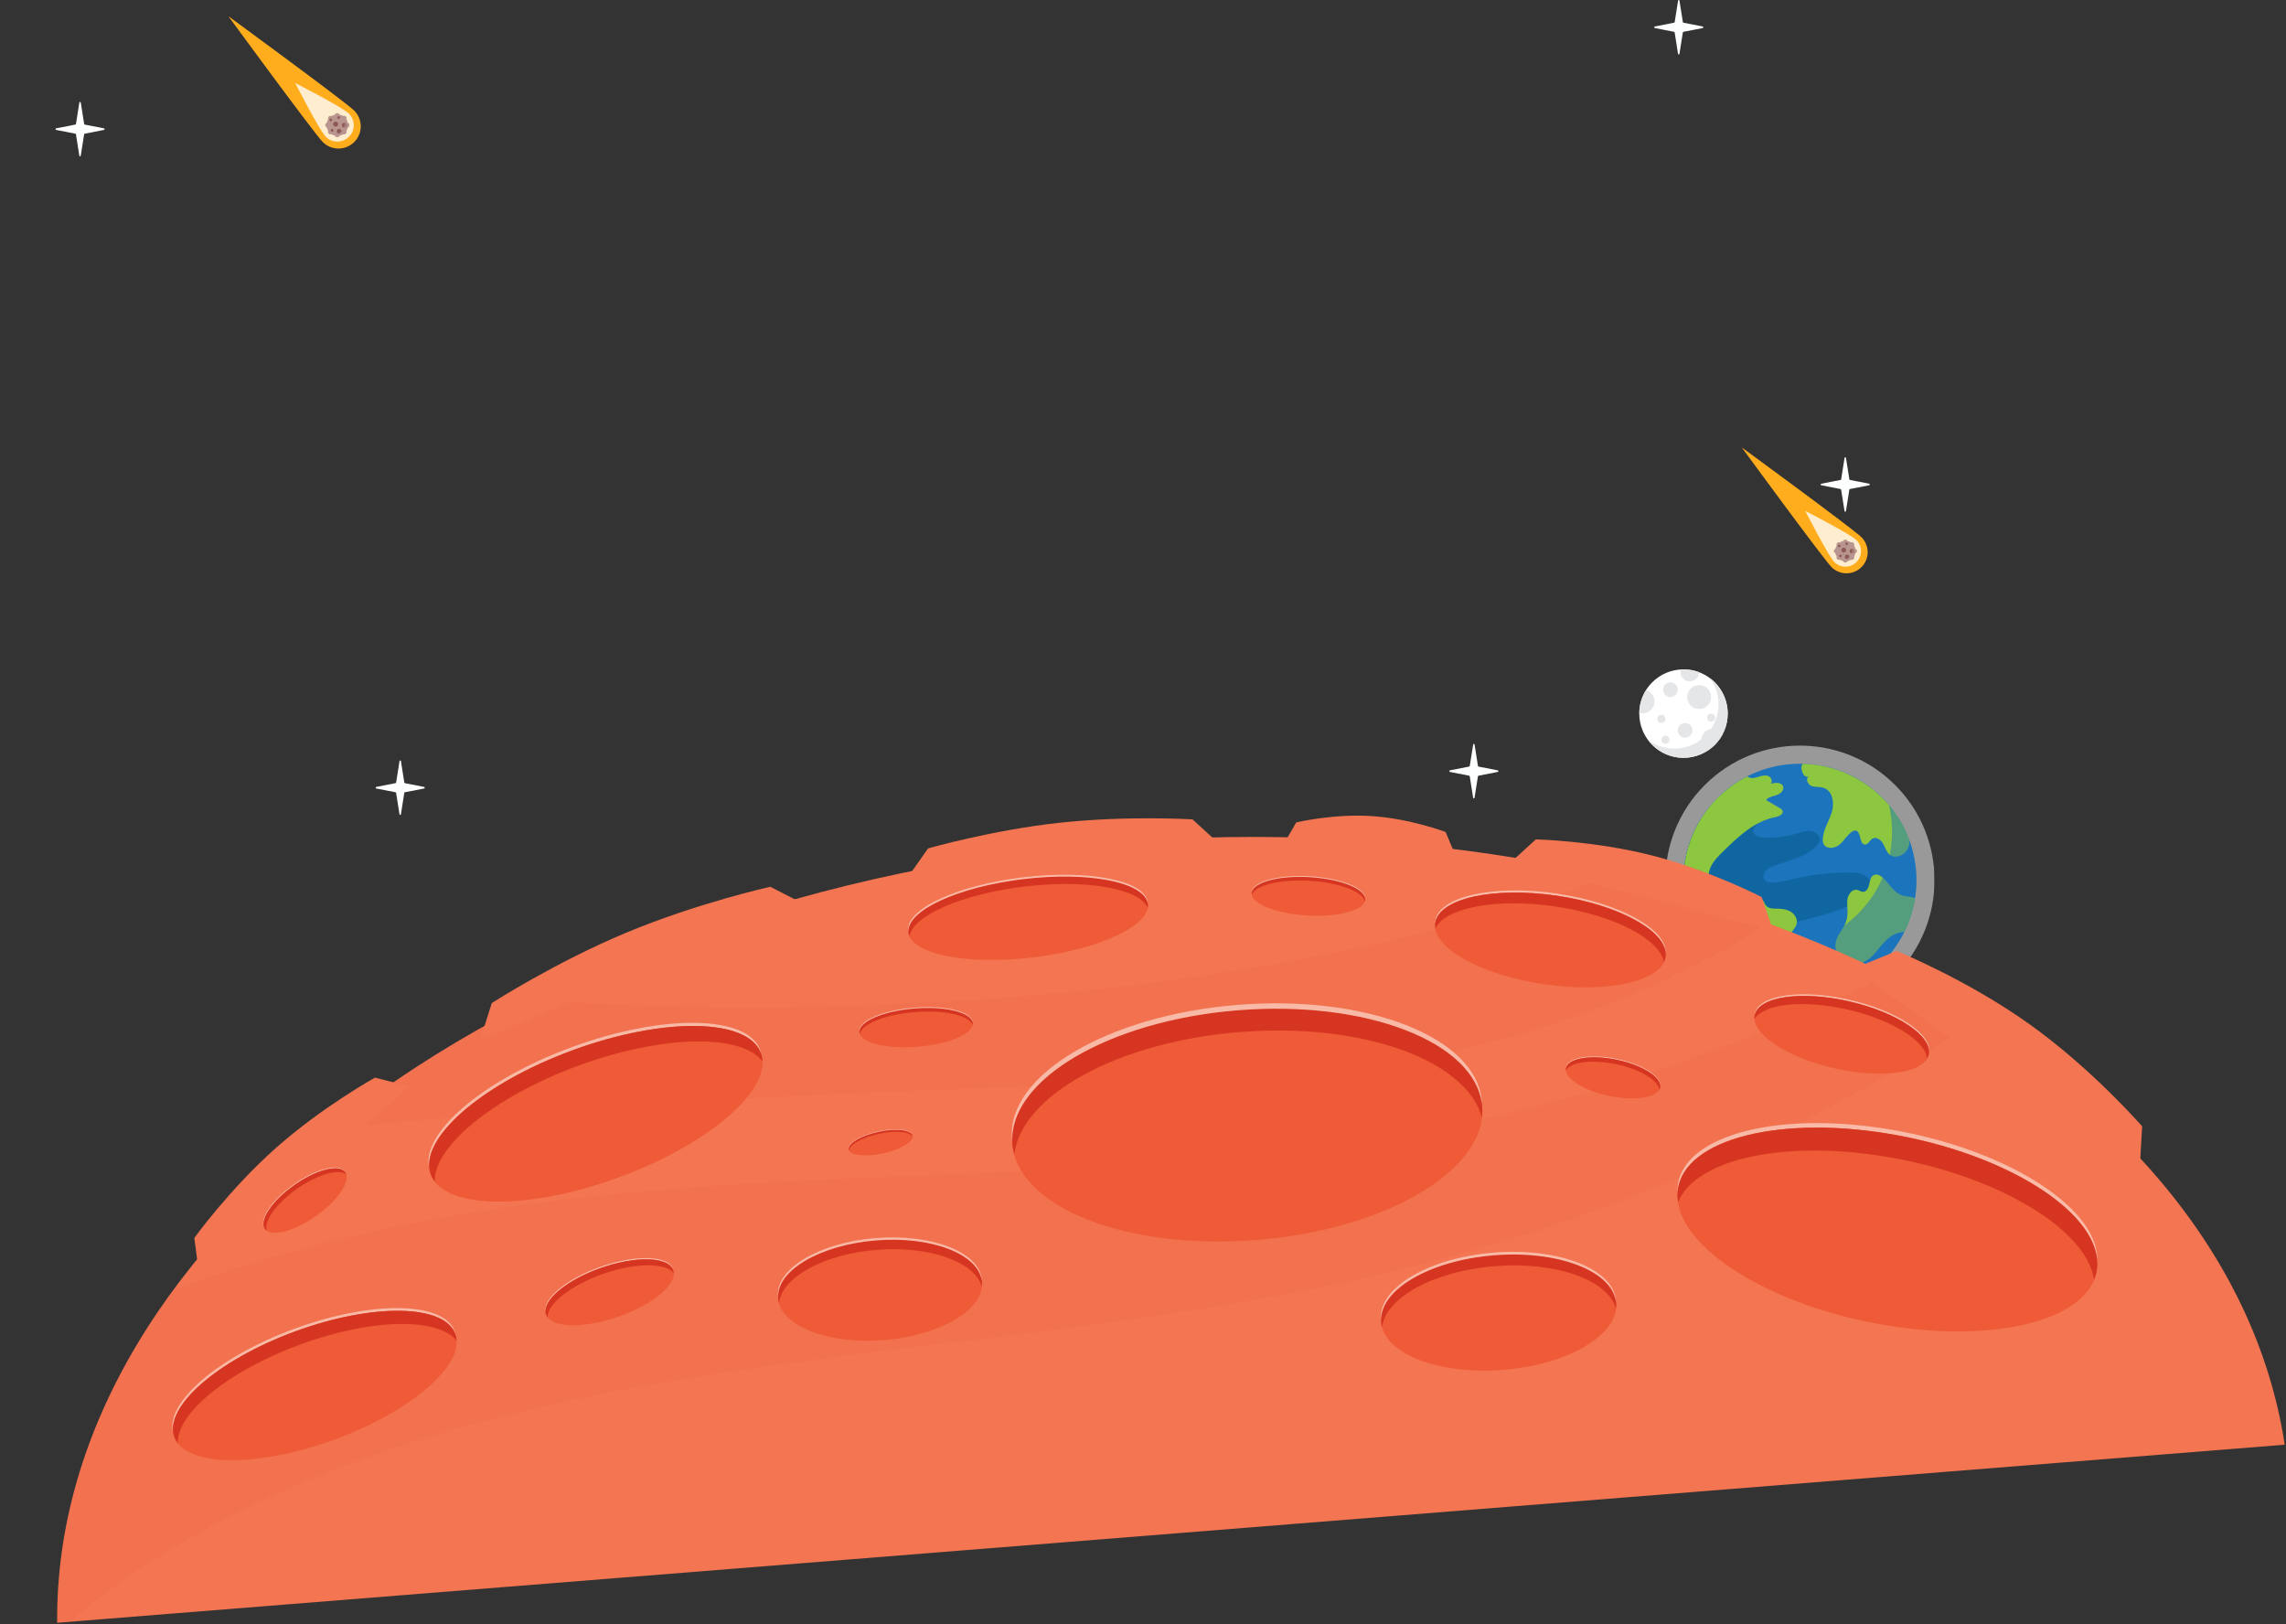 <svg width="1071" height="761" viewBox="0 0 1071 761" fill="none" xmlns="http://www.w3.org/2000/svg">
<rect x="0" y="0" width="1071" height="761" fill="#333333" stroke="none"/>
<g clip-path="url(#clip0_8_2242)">
<path d="M788.72 355.036C800.163 355.036 809.44 345.76 809.44 334.316C809.44 322.873 800.163 313.596 788.72 313.596C777.277 313.596 768 322.873 768 334.316C768 345.76 777.277 355.036 788.72 355.036Z" fill="white"/>
<path d="M801.68 326.576C801.68 329.686 799.16 332.196 796.06 332.196C792.96 332.196 790.44 329.676 790.44 326.576C790.44 323.476 792.96 320.956 796.06 320.956C799.16 320.956 801.68 323.476 801.68 326.576Z" fill="#E5E6E7"/>
<path d="M778.35 338.716C779.399 338.716 780.25 337.866 780.25 336.816C780.25 335.767 779.399 334.916 778.35 334.916C777.301 334.916 776.45 335.767 776.45 336.816C776.45 337.866 777.301 338.716 778.35 338.716Z" fill="#E5E6E7"/>
<path d="M803.58 336.216C803.58 337.266 802.73 338.116 801.68 338.116C800.63 338.116 799.78 337.266 799.78 336.216C799.78 335.166 800.63 334.316 801.68 334.316C802.73 334.316 803.58 335.166 803.58 336.216Z" fill="#E5E6E7"/>
<path d="M782.16 346.576C782.16 347.626 781.31 348.476 780.26 348.476C779.21 348.476 778.36 347.626 778.36 346.576C778.36 345.526 779.21 344.676 780.26 344.676C781.31 344.676 782.16 345.526 782.16 346.576Z" fill="#E5E6E7"/>
<path d="M792.91 342.156C792.91 344.056 791.37 345.596 789.47 345.596C787.57 345.596 786.03 344.056 786.03 342.156C786.03 340.256 787.57 338.716 789.47 338.716C791.37 338.716 792.91 340.256 792.91 342.156Z" fill="#E5E6E7"/>
<path d="M786.03 323.136C786.03 325.036 784.49 326.576 782.59 326.576C780.69 326.576 779.15 325.036 779.15 323.136C779.15 321.236 780.69 319.696 782.59 319.696C784.49 319.696 786.03 321.236 786.03 323.136Z" fill="#E5E6E7"/>
<path d="M771.22 323.236C769.23 326.356 768.07 330.046 768 334.006C768.49 334.146 769 334.226 769.53 334.226C772.64 334.226 775.15 331.706 775.15 328.606C775.15 326.086 773.49 323.956 771.21 323.236H771.22Z" fill="#E5E6E7"/>
<path d="M796.05 314.936C793.77 314.076 791.3 313.596 788.72 313.596C788.3 313.596 787.88 313.616 787.46 313.636C787.35 314.016 787.29 314.416 787.29 314.836C787.29 317.256 789.25 319.216 791.67 319.216C794.09 319.216 795.99 317.306 796.05 314.936Z" fill="#E5E6E7"/>
<path d="M807.07 343.926C806.09 342.436 804.4 341.446 802.48 341.446C799.45 341.446 797 343.906 797 346.926C797 349.016 798.17 350.836 799.89 351.756C802.91 349.816 805.4 347.116 807.07 343.926Z" fill="#E5E6E7"/>
<g style="mix-blend-mode:multiply">
<path d="M801.05 317.666C803.61 321.116 805.12 325.376 805.12 329.996C805.12 341.436 795.84 350.716 784.4 350.716C779.78 350.716 775.51 349.206 772.07 346.646C775.84 351.736 781.9 355.036 788.72 355.036C800.16 355.036 809.44 345.756 809.44 334.316C809.44 327.496 806.14 321.446 801.05 317.666Z" fill="#E5E6E7"/>
</g>
<g style="mix-blend-mode:soft-light" opacity="0.5">
<path d="M887.865 456.949C912.488 432.327 912.488 392.406 887.865 367.783C863.242 343.161 823.321 343.161 798.699 367.783C774.076 392.406 774.076 432.327 798.699 456.949C823.321 481.572 863.242 481.572 887.865 456.949Z" fill="white"/>
</g>
<path d="M881.862 450.946C903.169 429.639 903.169 395.093 881.862 373.786C860.555 352.479 826.009 352.479 804.702 373.786C783.395 395.093 783.395 429.639 804.702 450.946C826.009 472.253 860.555 472.253 881.862 450.946Z" fill="#1C75BC"/>
<path d="M872.85 409.706C870.89 408.866 868.7 408.776 866.57 408.766C856.82 408.706 847.05 409.936 837.61 412.406C834.96 413.096 824.53 415.596 826.49 409.306C827.38 406.436 833.02 405.066 835.46 404.196C841.03 402.216 847.23 400.726 851.26 396.046C851.82 395.396 852.34 394.666 852.5 393.826C852.92 391.686 850.85 389.716 848.7 389.356C846.55 388.996 844.38 389.746 842.29 390.356C837.26 391.826 832.01 392.546 826.77 392.486C824.53 392.466 821.65 391.726 821.44 389.496C821.13 386.276 826.88 384.756 826.22 381.586C825.76 379.356 822.69 379.126 820.43 379.466C813.3 380.536 804.85 381.676 796.87 383.696C791.71 392.026 788.72 401.856 788.72 412.376C788.72 424.816 792.89 436.286 799.91 445.466C805.07 444.416 809.98 442.276 814.9 440.336C822.19 437.466 829.65 435.016 837.23 433.016C849.02 429.906 861.38 427.766 871.74 421.336C874.27 419.766 876.92 417.416 876.68 414.446C876.51 412.326 874.81 410.556 872.85 409.716V409.706Z" fill="#1066A0"/>
<path d="M788.96 407.336C790.14 408.636 791.58 409.726 792.98 410.796C795.08 412.396 797.23 414.126 798.32 416.526C798.89 417.786 799.16 419.206 799.97 420.326C800.78 421.446 802.46 422.156 803.56 421.326C804.56 420.566 804.51 418.996 803.92 417.886C803.33 416.776 802.35 415.936 801.65 414.896C799.93 412.316 800.21 408.796 801.55 406.006C802.9 403.216 805.16 400.976 807.37 398.806C814.41 391.906 822.04 384.676 831.72 382.826C833.44 382.496 835.79 381.436 835.13 379.806C834.9 379.236 834.33 378.886 833.8 378.576C831.66 377.326 829.53 376.066 827.39 374.816C828.54 373.366 830.58 373.096 832.34 372.506C834.09 371.916 835.95 370.336 835.42 368.556C834.78 366.386 831.68 366.576 829.52 367.226C830.67 366.256 829.9 364.166 828.51 363.586C827.12 362.996 825.53 363.416 824.08 363.876C822.64 364.326 821.08 364.796 819.65 364.306C819.26 364.176 818.92 363.966 818.59 363.736C802.28 372.026 790.7 388.266 788.95 407.356L788.96 407.336Z" fill="#8DC63F"/>
<path d="M838.75 439.056C838.47 436.886 840.84 435.366 841.6 433.316C842.38 431.206 841.24 428.746 839.42 427.436C837.6 426.126 835.26 425.756 833.01 425.726C831 425.706 828.65 425.796 827.37 424.246C826.76 423.506 826.52 422.526 825.92 421.786C824.13 419.576 820.18 420.236 817.7 419.636C814.85 418.946 812.8 417.176 810.07 418.876C807.92 420.226 806.9 422.746 804.75 424.106C802.68 425.426 800.01 425.096 798.77 427.456C793.8 436.926 808.11 442.096 811.68 447.766C812.82 449.576 812.91 451.846 813.77 453.796C814.98 456.536 817.47 458.226 819.81 459.946C821.34 461.066 822.27 461.966 822.99 463.006C824.65 463.676 826.36 464.256 828.1 464.766C828.01 464.536 827.94 464.306 827.9 464.096C827.39 461.066 829.61 458.226 832.14 456.476C834.66 454.726 837.63 453.606 839.88 451.526C842.14 449.446 843.51 445.856 841.83 443.296C840.86 441.816 838.98 440.816 838.75 439.056Z" fill="#8DC63F"/>
<path d="M895.92 420.386C894.38 420.016 892.75 420.016 891.24 419.526C887.39 418.266 885.29 414.266 882.39 411.446C881.19 410.286 879.45 409.256 877.94 409.946C876.41 410.646 876.08 412.616 875.75 414.276C875.42 415.936 874.48 417.886 872.79 417.836C871.88 417.806 871.11 417.176 870.23 416.946C867.51 416.236 865.4 419.596 865.42 422.396C865.46 427.926 866.29 430.406 863.12 435.256C861.2 438.206 859.12 441.296 860.15 444.936C862.83 454.406 872.4 453.216 877.88 447.176C881.21 443.506 884.03 438.886 888.71 437.256C889.82 436.866 890.98 436.676 892.15 436.576C894.58 431.676 896.31 426.366 897.18 420.766C896.77 420.606 896.34 420.476 895.91 420.366L895.92 420.386Z" fill="#8DC63F"/>
<path d="M847.52 363.716C845.76 364.566 846.82 367.486 848.64 368.196C850.46 368.906 852.56 368.496 854.41 369.106C858.58 370.476 859.51 376.136 858.26 380.346C857.01 384.556 854.35 388.376 854.01 392.756C853.94 393.696 853.98 394.676 854.42 395.506C855.75 398.006 859.65 397.516 861.82 395.696C863.99 393.876 865.37 391.186 867.73 389.626C868.17 389.336 868.65 389.086 869.18 389.096C872.12 389.136 870.88 395.716 873.82 395.666C875.32 395.636 875.93 393.676 877.22 392.916C878.99 391.866 881.22 393.446 882.23 395.236C883.24 397.026 883.78 399.196 885.4 400.466C888.31 402.746 892.97 400.326 894.13 396.816C894.46 395.806 894.59 394.766 894.56 393.726C887.08 373.176 867.61 358.396 844.6 357.846C844.38 358.146 844.2 358.466 844.09 358.806C843.58 360.416 844.94 364.956 847.51 363.716H847.52Z" fill="#8DC63F"/>
<g style="mix-blend-mode:multiply" opacity="0.5">
<path d="M885.02 377.256C885.93 381.216 886.43 385.326 886.43 389.566C886.43 419.696 862 444.126 831.87 444.126C815.12 444.126 800.13 436.566 790.12 424.686C795.7 448.886 817.37 466.936 843.27 466.936C873.4 466.936 897.83 442.506 897.83 412.376C897.83 398.996 893.01 386.746 885.01 377.256H885.02Z" fill="#1C75BC"/>
</g>
</g>
<g clip-path="url(#clip1_8_2242)">
<path d="M1070.4 676.849C1043.11 497.607 802.941 372.287 522.718 394.684C242.495 417.08 25.279 578.956 26.795 760.258L1070.4 676.849Z" fill="#F37551"/>
<g style="mix-blend-mode:multiply" opacity="0.2">
<path d="M506.532 508.822C669.006 513.027 771.653 469.145 828.408 432.598C804.793 423.959 779.918 416.599 754.013 410.605C568.963 477.437 357.2 475.417 249.662 468.589C214.688 486.231 182.918 506.446 155.028 528.693C249.759 518.451 446.271 509.029 506.532 508.822Z" fill="#F26646"/>
</g>
<g style="mix-blend-mode:multiply" opacity="0.2">
<path d="M227.919 665.537C249.664 659.779 271.854 654.837 294.351 650.63C316.921 646.522 339.834 642.766 363.055 639.588C409.446 633.091 456.858 627.901 504.734 621.627C552.616 615.273 601.029 607.855 649.072 596.474C673.113 590.939 696.925 584.022 720.376 576.518L737.892 570.601C740.814 569.647 743.7 568.565 746.586 567.497L755.245 564.278C766.829 560.144 778.148 555.312 789.538 550.723C836.75 530.741 882.057 506.748 924.838 479.16C912.008 471.138 898.482 463.591 884.344 456.565C847.848 474.826 810.129 490.396 771.62 503.123C760.555 506.547 749.591 510.239 738.425 513.213L730.09 515.568C727.311 516.353 724.534 517.151 721.733 517.807L704.942 521.99C682.461 527.217 659.957 531.831 637.14 535.147C591.571 542.101 545.085 545.45 498.038 547.835C450.933 550.16 403.198 551.475 354.68 554.292C330.434 555.627 305.991 557.594 281.337 560.049C256.627 562.613 231.842 566.034 207.007 570.48C164.971 578.069 122.726 588.777 81.221 604.31C45.91 652.301 26.337 705.385 26.795 760.258L32.805 759.778C54.327 741.561 78.596 725.612 104.814 711.943C142.708 692.169 184.457 677.062 227.919 665.537Z" fill="#F26646"/>
</g>
<path d="M290.046 551.538C332.759 535.848 362.496 509.823 356.467 493.41C350.438 476.996 310.925 476.408 268.212 492.098C225.5 507.787 195.762 533.812 201.791 550.226C207.821 566.64 247.334 567.227 290.046 551.538Z" fill="#EF5A37"/>
<g style="mix-blend-mode:soft-light" opacity="0.5">
<path d="M268.219 492.074C310.929 476.379 350.437 476.966 356.476 493.386C356.578 493.679 356.654 493.974 356.73 494.269C356.6 493.468 356.419 492.67 356.148 491.906C350.122 475.486 310.602 474.9 267.891 490.594C225.931 506.006 196.525 531.399 201.218 547.848C198.592 531.378 227.492 507.033 268.219 492.074Z" fill="white"/>
</g>
<g style="mix-blend-mode:multiply" opacity="0.3">
<path d="M356.463 493.387C350.437 476.966 310.916 476.38 268.206 492.075C225.496 507.769 195.761 533.791 201.799 550.21C202.436 551.953 203.491 553.519 204.845 554.903C214.769 540.978 237.749 525.604 266.684 514.964C304.841 500.943 340.437 499.931 351.882 511.585C356.602 504.963 358.391 498.679 356.45 493.388L356.463 493.387Z" fill="#EF5A37"/>
</g>
<path d="M270.879 499.311C310.397 484.788 347.155 484.22 357.214 497.215C357.147 495.885 356.927 494.607 356.475 493.373C350.449 476.952 310.928 476.366 268.218 492.061C225.508 507.755 195.772 533.777 201.811 550.196C202.262 551.417 202.915 552.543 203.733 553.604C202.985 537.193 231.36 513.82 270.879 499.311Z" fill="#D63621"/>
<path d="M156.771 674.401C193.117 661.051 218.42 638.902 213.288 624.93C208.156 610.959 174.532 610.456 138.186 623.807C101.84 637.157 76.536 659.306 81.668 673.278C86.8 687.249 120.425 687.752 156.771 674.401Z" fill="#EF5A37"/>
<g style="mix-blend-mode:soft-light" opacity="0.5">
<path d="M138.186 623.795C174.524 610.443 208.159 610.936 213.282 624.915C213.367 625.157 213.427 625.414 213.499 625.657C213.391 624.972 213.233 624.304 212.998 623.655C207.863 609.69 174.24 609.182 137.902 622.534C102.199 635.652 77.165 657.253 81.164 671.256C78.931 657.243 103.526 636.528 138.173 623.796L138.186 623.795Z" fill="white"/>
</g>
<g style="mix-blend-mode:multiply" opacity="0.3">
<path d="M213.295 624.914C208.159 610.949 174.537 610.442 138.198 623.794C101.847 637.147 76.555 659.292 81.678 673.271C82.229 674.759 83.108 676.089 84.276 677.266C92.73 665.422 112.277 652.325 136.902 643.287C169.374 631.357 199.667 630.494 209.401 640.413C213.416 634.776 214.939 629.431 213.283 624.928L213.295 624.914Z" fill="#EF5A37"/>
</g>
<path d="M140.458 629.95C174.088 617.6 205.366 617.116 213.922 628.176C213.872 627.054 213.68 625.957 213.295 624.914C208.16 610.949 174.537 610.442 138.198 623.794C101.86 637.146 76.555 659.292 81.678 673.271C82.063 674.314 82.624 675.277 83.311 676.165C82.665 662.194 106.829 642.313 140.459 629.963L140.458 629.95Z" fill="#D63621"/>
<path d="M289.624 616.885C306.073 611.145 317.618 601.366 315.411 595.044C313.205 588.722 298.082 588.25 281.634 593.991C265.186 599.732 253.64 609.511 255.847 615.833C258.053 622.155 273.176 622.626 289.624 616.885Z" fill="#EF5A37"/>
<g style="mix-blend-mode:soft-light" opacity="0.5">
<path d="M281.629 594.001C298.073 588.261 313.192 588.729 315.4 595.059C315.436 595.174 315.458 595.29 315.493 595.392C315.455 595.081 315.392 594.785 315.289 594.479C313.082 588.161 297.961 587.681 281.517 593.421C265.353 599.059 253.94 608.599 255.636 614.918C254.738 608.601 265.948 599.457 281.628 593.988L281.629 594.001Z" fill="white"/>
</g>
<g style="mix-blend-mode:multiply" opacity="0.3">
<path d="M315.4 595.059C313.194 588.742 298.073 588.261 281.629 594.001C265.185 599.74 253.633 609.514 255.841 615.845C256.078 616.52 256.466 617.117 256.982 617.665C260.868 612.392 269.757 606.654 280.902 602.765C295.601 597.637 309.231 597.477 313.533 602.003C315.376 599.5 316.1 597.098 315.4 595.059Z" fill="#EF5A37"/>
</g>
<path d="M282.598 596.791C297.819 591.476 311.894 591.49 315.662 596.531C315.648 596.021 315.569 595.53 315.4 595.059C313.194 588.742 298.073 588.261 281.629 594.001C265.185 599.74 253.633 609.514 255.841 615.845C256.01 616.316 256.254 616.754 256.562 617.162C256.374 610.879 267.39 602.104 282.611 596.79L282.598 596.791Z" fill="#D63621"/>
<path d="M780.306 448.328C781.995 436.876 759.207 424.029 729.408 419.634C699.609 415.239 674.083 420.959 672.394 432.411C670.704 443.863 693.492 456.71 723.291 461.105C753.09 465.5 778.617 459.78 780.306 448.328Z" fill="#EF5A37"/>
<g style="mix-blend-mode:soft-light" opacity="0.5">
<path d="M729.414 419.641C699.618 415.24 674.087 420.973 672.397 432.42C672.373 432.618 672.364 432.828 672.353 433.026C672.324 432.491 672.333 431.954 672.422 431.423C674.111 419.963 699.643 414.243 729.439 418.644C758.72 422.968 781.214 435.441 780.389 446.74C779.862 435.719 757.846 423.836 729.428 419.653L729.414 419.641Z" fill="white"/>
</g>
<g style="mix-blend-mode:multiply" opacity="0.3">
<path d="M672.396 432.42C674.086 420.96 699.617 415.24 729.414 419.641C759.211 424.041 781.997 436.884 780.308 448.344C780.13 449.562 779.659 450.713 778.961 451.803C770.649 444.127 753.682 437.261 733.478 434.281C706.847 430.347 683.652 434.505 677.808 443.614C673.85 439.963 671.842 436.13 672.384 432.434L672.396 432.42Z" fill="#EF5A37"/>
</g>
<path d="M728.666 424.689C701.095 420.621 677.189 425.216 672.433 435.009C672.299 434.143 672.269 433.281 672.397 432.42C674.086 420.96 699.618 415.24 729.414 419.641C759.211 424.041 781.997 436.884 780.308 448.344C780.18 449.205 779.905 450.012 779.523 450.802C777.787 440.061 756.236 428.756 728.666 424.689Z" fill="#D63621"/>
<path d="M903.551 494.158C905.535 485.518 888.914 474.327 866.426 469.165C843.939 464.002 824.102 466.821 822.118 475.462C820.134 484.103 836.755 495.293 859.242 500.456C881.729 505.619 901.567 502.799 903.551 494.158Z" fill="#EF5A37"/>
<g style="mix-blend-mode:soft-light" opacity="0.5">
<path d="M866.445 469.163C843.958 463.995 824.126 466.824 822.133 475.467C822.092 475.614 822.079 475.773 822.065 475.931C822.085 475.523 822.118 475.115 822.203 474.702C824.183 466.06 844.028 463.243 866.514 468.398C888.601 473.467 905.025 484.357 903.707 492.933C903.974 484.48 887.878 474.088 866.445 469.163Z" fill="white"/>
</g>
<g style="mix-blend-mode:multiply" opacity="0.3">
<path d="M822.133 475.467C824.113 466.825 843.959 464.008 866.445 469.163C888.932 474.331 905.55 485.519 903.57 494.161C903.356 495.082 902.939 495.927 902.334 496.722C896.445 490.358 883.911 484.08 868.68 480.584C848.594 475.971 830.628 477.734 825.604 484.328C822.809 481.305 821.505 478.254 822.146 475.466L822.133 475.467Z" fill="#EF5A37"/>
</g>
<path d="M865.571 472.977C844.765 468.199 826.234 470.269 822.016 477.44C821.962 476.764 821.988 476.107 822.146 475.466C824.126 466.824 843.972 464.007 866.458 469.162C888.945 474.33 905.563 485.518 903.583 494.16C903.438 494.8 903.172 495.411 902.84 496C902.176 487.7 886.404 477.754 865.597 472.975L865.571 472.977Z" fill="#D63621"/>
<path d="M733.683 500.407C732.709 505.094 741.79 510.927 753.971 513.45C766.153 515.972 776.802 514.23 777.776 509.544C778.75 504.858 769.668 499.024 757.487 496.502C745.306 493.98 734.657 495.721 733.683 500.407Z" fill="#EF5A37"/>
<g style="mix-blend-mode:soft-light" opacity="0.5">
<path d="M757.487 496.502C745.306 493.98 734.657 495.721 733.683 500.408C733.663 500.488 733.657 500.567 733.651 500.659C733.659 500.436 733.668 500.212 733.716 499.999C734.69 495.313 745.339 493.571 757.52 496.093C769.488 498.567 778.453 504.253 777.841 508.884C777.882 504.325 769.097 498.913 757.487 496.502Z" fill="white"/>
</g>
<g style="mix-blend-mode:multiply" opacity="0.3">
<path d="M733.683 500.407C734.657 495.721 745.306 493.98 757.487 496.502C769.669 499.024 778.751 504.871 777.776 509.544C777.671 510.037 777.446 510.5 777.14 510.93C773.899 507.563 767.069 504.338 758.815 502.628C747.938 500.368 738.277 501.533 735.645 505.134C734.103 503.529 733.371 501.912 733.682 500.394L733.683 500.407Z" fill="#EF5A37"/>
</g>
<path d="M757.05 498.566C745.787 496.232 735.825 497.552 733.624 501.473C733.595 501.108 733.593 500.755 733.67 500.409C734.644 495.722 745.293 493.981 757.474 496.503C769.656 499.025 778.738 504.872 777.763 509.545C777.686 509.891 777.556 510.229 777.384 510.544C776.923 506.077 768.313 500.9 757.05 498.566Z" fill="#D63621"/>
<path d="M786.052 557.731C783.271 582.069 824.99 610 879.216 620.107C933.454 630.213 979.678 618.677 982.458 594.325C985.239 569.986 943.52 542.056 889.295 531.948C835.056 521.842 788.832 533.379 786.052 557.731Z" fill="#EF5A37"/>
<g style="mix-blend-mode:soft-light" opacity="0.5">
<path d="M889.282 531.949C835.043 521.843 788.819 533.38 786.039 557.732C785.994 558.154 785.99 558.587 785.972 559.02C785.906 557.873 785.907 556.734 786.039 555.598C788.82 531.259 835.043 519.709 889.281 529.815C942.563 539.749 983.734 566.873 982.525 590.902C981.29 567.421 940.995 541.59 889.282 531.949Z" fill="white"/>
</g>
<g style="mix-blend-mode:multiply" opacity="0.3">
<path d="M786.052 557.731C788.833 533.392 835.056 521.842 889.295 531.948C943.533 542.054 985.239 569.986 982.458 594.325C982.168 596.914 981.341 599.35 980.111 601.648C964.805 585.091 933.83 570.049 897.069 563.207C848.612 554.171 806.578 562.44 796.187 581.666C788.907 573.79 785.161 565.579 786.065 557.73L786.052 557.731Z" fill="#EF5A37"/>
</g>
<path d="M888.059 542.691C837.873 533.335 794.578 542.53 786.179 563.246C785.9 561.396 785.832 559.555 786.039 557.732C788.82 533.393 835.044 521.843 889.282 531.949C943.52 542.056 985.227 569.987 982.445 594.326C982.238 596.149 981.76 597.876 981.083 599.554C977.667 576.64 938.23 552.036 888.046 542.692L888.059 542.691Z" fill="#D63621"/>
<path d="M588.652 580.944C649.43 576.087 696.773 548.053 694.398 518.329C692.022 488.605 640.827 468.447 580.049 473.304C519.272 478.162 471.929 506.196 474.304 535.92C476.68 565.644 527.875 585.802 588.652 580.944Z" fill="#EF5A37"/>
<g style="mix-blend-mode:multiply" opacity="0.3">
<path d="M582.082 498.738C635.252 494.488 680.686 512.054 688.322 538.637C692.752 532.142 694.94 525.277 694.384 518.33C692.009 488.603 640.816 468.448 580.036 473.305C519.256 478.163 471.915 506.194 474.291 535.921C474.847 542.881 478.11 549.297 483.502 555.007C486.818 527.535 528.886 502.989 582.069 498.739L582.082 498.738Z" fill="#EF5A37"/>
</g>
<path d="M580.866 483.517C638.12 478.941 686.846 496.571 694.299 523.482C694.49 521.778 694.536 520.059 694.398 518.329C692.022 488.602 640.829 468.447 580.049 473.304C519.269 478.162 471.928 506.193 474.304 535.92C474.441 537.637 474.76 539.327 475.22 540.992C478.291 513.239 523.611 488.093 580.866 483.517Z" fill="#D63621"/>
<g style="mix-blend-mode:soft-light" opacity="0.5">
<path d="M580.049 473.304C639.958 468.516 690.524 488.041 694.232 517.072C694.224 516.654 694.229 516.221 694.196 515.805C691.82 486.079 640.628 465.923 579.848 470.78C519.067 475.638 471.726 503.669 474.102 533.396C474.137 533.825 474.209 534.238 474.268 534.653C473.318 505.401 520.141 478.092 580.049 473.304Z" fill="white"/>
</g>
<path d="M483.885 448.547C514.854 444.855 538.979 433.646 537.771 423.511C536.563 413.377 510.478 408.154 479.509 411.847C448.54 415.54 424.414 426.749 425.623 436.883C426.831 447.018 452.916 452.24 483.885 448.547Z" fill="#EF5A37"/>
<g style="mix-blend-mode:multiply" opacity="0.3">
<path d="M480.544 420.534C507.637 417.308 530.779 421.822 534.67 430.701C536.928 428.321 538.043 425.889 537.761 423.515C536.559 413.386 510.467 408.166 479.511 411.858C448.541 415.551 424.417 426.761 425.632 436.889C425.914 439.263 427.573 441.356 430.321 443.139C432.02 433.59 453.452 423.76 480.544 420.534Z" fill="#EF5A37"/>
</g>
<path d="M479.92 415.347C509.087 411.864 533.925 416.307 537.708 425.3C537.804 424.703 537.822 424.113 537.762 423.528C536.56 413.399 510.468 408.179 479.512 411.871C448.542 415.564 424.418 426.774 425.633 436.902C425.706 437.486 425.87 438.062 426.097 438.607C427.671 428.976 450.754 418.83 479.933 415.346L479.92 415.347Z" fill="#D63621"/>
<g style="mix-blend-mode:soft-light" opacity="0.5">
<path d="M479.511 411.858C510.039 408.213 535.789 413.251 537.675 423.09C537.664 422.947 537.678 422.802 537.654 422.66C536.451 412.531 510.36 407.31 479.403 411.002C448.433 414.695 424.309 425.906 425.525 436.034C425.536 436.177 425.587 436.317 425.611 436.459C425.125 426.443 448.982 415.502 479.511 411.858Z" fill="white"/>
</g>
<path d="M414.171 627.83C440.547 625.722 461.093 613.558 460.062 600.661C459.031 587.765 436.814 579.018 410.438 581.127C384.062 583.235 363.516 595.398 364.547 608.295C365.578 621.192 387.795 629.938 414.171 627.83Z" fill="#EF5A37"/>
<g style="mix-blend-mode:multiply" opacity="0.3">
<path d="M411.32 592.158C434.399 590.314 454.109 597.93 457.428 609.474C459.349 606.649 460.303 603.68 460.062 600.661C459.031 587.756 436.808 579.019 410.438 581.127C384.068 583.234 363.517 595.403 364.547 608.295C364.788 611.314 366.203 614.107 368.548 616.577C369.99 604.653 388.241 594.003 411.32 592.158Z" fill="#EF5A37"/>
</g>
<path d="M410.792 585.55C435.64 583.564 456.793 591.208 460.018 602.891C460.103 602.151 460.122 601.403 460.062 600.661C459.031 587.756 436.808 579.019 410.438 581.127C384.068 583.234 363.517 595.403 364.547 608.295C364.606 609.037 364.744 609.772 364.945 610.489C366.286 598.442 385.944 587.536 410.792 585.55Z" fill="#D63621"/>
<g style="mix-blend-mode:soft-light" opacity="0.5">
<path d="M410.438 581.127C436.431 579.049 458.383 587.52 459.992 600.117C459.978 599.935 459.989 599.751 459.975 599.569C458.943 586.663 436.721 577.926 410.351 580.034C383.981 582.141 363.429 594.31 364.46 607.203C364.474 607.385 364.515 607.565 364.529 607.747C364.117 595.054 384.432 583.205 410.438 581.127Z" fill="white"/>
</g>
<path d="M455.732 479.312C456.127 484.256 444.557 489.226 429.909 490.397C415.26 491.568 403.049 488.511 402.653 483.555C402.257 478.598 413.827 473.641 428.476 472.47C443.125 471.299 455.335 474.356 455.732 479.312Z" fill="#EF5A37"/>
<g style="mix-blend-mode:multiply" opacity="0.3">
<path d="M428.801 476.699C441.628 475.674 452.459 478.343 454.145 482.725C455.248 481.616 455.823 480.457 455.73 479.299C455.335 474.356 443.123 471.286 428.475 472.457C413.826 473.628 402.256 478.585 402.652 483.542C402.744 484.699 403.496 485.752 404.761 486.672C405.729 482.065 415.999 477.722 428.827 476.697L428.801 476.699Z" fill="#EF5A37"/>
</g>
<path d="M428.598 474.162C442.414 473.058 454.03 475.717 455.669 480.168C455.724 479.876 455.741 479.6 455.718 479.313C455.323 474.37 443.111 471.3 428.463 472.471C413.814 473.642 402.244 478.599 402.64 483.556C402.663 483.842 402.725 484.125 402.825 484.392C403.736 479.737 414.782 475.266 428.598 474.162Z" fill="#D63621"/>
<g style="mix-blend-mode:soft-light" opacity="0.5">
<path d="M428.463 472.471C442.916 471.316 454.976 474.28 455.689 479.106C455.684 479.041 455.69 478.962 455.685 478.897C455.29 473.954 443.078 470.884 428.43 472.055C413.781 473.226 402.211 478.183 402.607 483.14C402.612 483.205 402.618 483.283 402.636 483.347C402.587 478.467 414.009 473.626 428.463 472.471Z" fill="white"/>
</g>
<path d="M427.531 532.064C428.132 534.844 421.936 538.56 413.686 540.345C405.436 542.131 398.262 541.316 397.66 538.536C397.058 535.757 403.255 532.041 411.505 530.255C419.754 528.47 426.929 529.284 427.531 532.064Z" fill="#EF5A37"/>
<g style="mix-blend-mode:multiply" opacity="0.3">
<path d="M412.009 532.637C419.23 531.078 425.595 531.761 426.884 534.132C427.43 533.421 427.661 532.708 427.518 532.065C426.916 529.285 419.741 528.471 411.492 530.256C403.242 532.042 397.044 535.745 397.647 538.537C397.791 539.194 398.292 539.73 399.086 540.164C399.276 537.465 404.79 534.209 412.01 532.65L412.009 532.637Z" fill="#EF5A37"/>
</g>
<path d="M411.699 531.209C419.472 529.527 426.291 530.147 427.557 532.56C427.57 532.388 427.557 532.232 427.518 532.065C426.916 529.285 419.741 528.471 411.492 530.256C403.242 532.042 397.044 535.745 397.647 538.537C397.687 538.704 397.738 538.857 397.815 538.995C397.978 536.285 403.925 532.89 411.699 531.209Z" fill="#D63621"/>
<g style="mix-blend-mode:soft-light" opacity="0.5">
<path d="M411.492 530.256C419.625 528.493 426.705 529.263 427.482 531.95C427.479 531.911 427.476 531.872 427.473 531.833C426.871 529.053 419.697 528.239 411.447 530.024C403.197 531.81 397 535.513 397.602 538.306C397.606 538.345 397.622 538.383 397.638 538.421C397.233 535.651 403.371 532.018 411.506 530.268L411.492 530.256Z" fill="white"/>
</g>
<path d="M704.251 641.776C734.657 639.346 758.346 625.36 757.162 610.538C755.977 595.715 730.367 585.669 699.961 588.1C669.554 590.53 645.865 604.516 647.05 619.338C648.235 634.161 673.844 644.207 704.251 641.776Z" fill="#EF5A37"/>
<g style="mix-blend-mode:multiply" opacity="0.3">
<path d="M700.975 600.784C727.579 598.657 750.313 607.406 754.122 620.666C756.338 617.425 757.438 613.998 757.162 610.538C755.978 595.72 730.364 585.67 699.961 588.1C669.558 590.53 645.866 604.521 647.05 619.338C647.328 622.812 648.958 626.007 651.66 628.855C653.328 615.158 674.37 602.91 700.975 600.784Z" fill="#EF5A37"/>
</g>
<path d="M700.368 593.186C729.014 590.897 753.388 599.685 757.117 613.094C757.207 612.249 757.229 611.383 757.161 610.525C755.977 595.707 730.363 585.657 699.96 588.087C669.557 590.516 645.865 604.508 647.049 619.325C647.118 620.184 647.276 621.022 647.5 621.855C649.038 608.011 671.721 595.476 700.368 593.186Z" fill="#D63621"/>
<g style="mix-blend-mode:soft-light" opacity="0.5">
<path d="M699.961 588.1C729.935 585.704 755.235 595.439 757.086 609.915C757.069 609.707 757.092 609.496 757.075 609.288C755.891 594.47 730.277 584.42 699.874 586.85C669.471 589.28 645.779 603.271 646.963 618.088C646.98 618.296 647.022 618.503 647.052 618.71C646.58 604.123 670.013 590.493 699.987 588.097L699.961 588.1Z" fill="white"/>
</g>
<path d="M639.6 421.451C639.316 426.409 627.183 429.736 612.504 428.893C597.826 428.05 586.15 423.34 586.435 418.381C586.719 413.423 598.852 410.096 613.531 410.939C628.209 411.782 639.885 416.492 639.6 421.451Z" fill="#EF5A37"/>
<g style="mix-blend-mode:multiply" opacity="0.3">
<path d="M613.281 415.188C626.132 415.929 636.49 420.05 637.563 424.625C638.809 423.674 639.535 422.608 639.6 421.451C639.885 416.492 628.21 411.795 613.531 410.939C598.852 410.096 586.719 413.423 586.435 418.381C586.37 419.539 586.959 420.683 588.093 421.771C589.677 417.337 600.442 414.434 613.293 415.174L613.281 415.188Z" fill="#EF5A37"/>
</g>
<path d="M613.432 412.649C627.268 413.442 638.421 417.67 639.431 422.289C639.528 422.02 639.583 421.727 639.6 421.451C639.885 416.492 628.21 411.795 613.531 410.939C598.852 410.096 586.719 413.423 586.435 418.381C586.419 418.671 586.441 418.957 586.503 419.24C588.03 414.758 599.607 411.843 613.431 412.636L613.432 412.649Z" fill="#D63621"/>
<g style="mix-blend-mode:soft-light" opacity="0.5">
<path d="M613.532 410.953C628 411.786 639.547 416.362 639.597 421.242C639.604 421.176 639.625 421.109 639.619 421.03C639.903 416.072 628.229 411.375 613.55 410.519C598.871 409.676 586.738 413.002 586.454 417.961C586.459 418.026 586.465 418.104 586.457 418.17C587.065 413.33 599.062 410.106 613.531 410.939L613.532 410.953Z" fill="white"/>
</g>
<path d="M558.696 383.874C558.696 383.874 527.962 381.997 496.177 385.48C464.38 388.977 434.79 397.482 434.79 397.482L425.846 410.242L498.02 402.313L570.194 394.385L558.696 383.874Z" fill="#F37551"/>
<path d="M677.29 389.792C677.29 389.792 660.59 383.481 642.627 382.324C624.663 381.168 607.291 385.292 607.291 385.292L600.772 396.602L641.542 399.222L682.312 401.842L677.29 389.792Z" fill="#F37551"/>
<path d="M825.34 420.261C825.34 420.261 801.112 407.718 773.954 400.789C746.796 393.86 719.528 393.251 719.528 393.251L707.39 404.368L769.03 420.101L830.67 435.835L825.353 420.26L825.34 420.261Z" fill="#F37551"/>
<path d="M230.406 469.932C230.406 469.932 259.791 450.995 293.263 437.008C326.736 423.021 360.865 415.449 360.865 415.449L376.932 423.67L300.939 455.405L224.947 487.14L230.406 469.932Z" fill="#F37551"/>
<path d="M1003.62 527.708C1003.62 527.708 980.431 500.98 950.911 479.891C921.391 458.801 888.582 445.542 888.582 445.542L868.322 453.826L935.332 501.691L1002.34 549.557L1003.61 527.709L1003.62 527.708Z" fill="#F37551"/>
<path d="M91.032 579.972C91.032 579.972 107.546 557.089 129.27 537.809C150.996 518.541 175.682 504.864 175.682 504.864L191.813 508.968L142.508 552.723L93.203 596.478L91.045 579.971L91.032 579.972Z" fill="#F37551"/>
<path d="M161.735 549.21C164.554 553.2 158.414 562.371 148.028 569.695C137.641 577.019 126.938 579.721 124.132 575.729C121.312 571.739 127.453 562.568 137.839 555.244C148.225 547.92 158.928 545.218 161.735 549.21Z" fill="#EF5A37"/>
<g style="mix-blend-mode:soft-light" opacity="0.5">
<path d="M137.839 555.244C148.225 547.92 158.928 545.218 161.735 549.21C161.78 549.285 161.825 549.36 161.87 549.422C161.775 549.22 161.667 549.019 161.548 548.832C158.728 544.842 148.038 547.542 137.652 554.866C127.451 562.057 121.348 571.042 123.81 575.14C121.912 570.892 127.949 562.227 137.852 555.243L137.839 555.244Z" fill="white"/>
</g>
<g style="mix-blend-mode:multiply" opacity="0.3">
<path d="M161.735 549.21C158.915 545.219 148.225 547.92 137.839 555.244C127.453 562.568 121.312 571.739 124.132 575.729C124.427 576.151 124.822 576.499 125.289 576.776C126.961 572.309 132.048 566.495 139.088 561.533C148.371 554.991 157.898 552.148 161.827 554.452C162.625 552.32 162.65 550.498 161.735 549.21Z" fill="#EF5A37"/>
</g>
<path d="M139.079 557.004C148.684 550.226 158.567 547.42 162.219 550.192C162.112 549.834 161.955 549.506 161.748 549.209C158.928 545.218 148.238 547.919 137.852 555.243C127.466 562.567 121.325 571.738 124.145 575.728C124.352 576.026 124.608 576.28 124.914 576.505C123.516 572.126 129.487 563.78 139.105 557.002L139.079 557.004Z" fill="#D63621"/>
</g>
<g clip-path="url(#clip2_8_2242)">
<path d="M165.949 51.821C170.023 55.894 170.023 62.49 165.949 66.546C161.876 70.602 155.281 70.619 151.225 66.546C147.169 62.473 107 7.596 107 7.596C107 7.596 161.876 47.748 165.949 51.821Z" fill="#FFAD1C"/>
<path d="M163.478 53.236C166.478 56.235 166.478 61.092 163.478 64.075C160.479 67.074 155.622 67.074 152.639 64.075C149.64 61.075 138.29 38.886 138.29 38.886C138.29 38.886 160.479 50.236 163.478 53.236Z" fill="#FFEDCF"/>
<path d="M163.12 57.65C163.001 57.581 162.933 57.479 162.899 57.36C162.78 56.917 162.609 56.474 162.371 56.065C162.302 55.962 162.285 55.826 162.319 55.707C162.541 54.872 161.774 54.105 160.939 54.326C160.82 54.361 160.683 54.326 160.581 54.275C160.172 54.037 159.746 53.866 159.286 53.747C159.167 53.713 159.047 53.645 158.996 53.525C158.57 52.776 157.479 52.776 157.053 53.525C156.985 53.645 156.883 53.713 156.764 53.747C156.321 53.866 155.877 54.037 155.468 54.275C155.366 54.343 155.23 54.361 155.111 54.326C154.275 54.105 153.509 54.872 153.73 55.707C153.764 55.826 153.73 55.962 153.679 56.065C153.44 56.474 153.27 56.9 153.151 57.36C153.117 57.479 153.048 57.599 152.929 57.65C152.179 58.076 152.179 59.166 152.929 59.593C153.048 59.661 153.117 59.763 153.151 59.882C153.27 60.325 153.44 60.768 153.679 61.177C153.747 61.28 153.764 61.416 153.73 61.535C153.509 62.37 154.275 63.137 155.111 62.916C155.23 62.882 155.366 62.916 155.468 62.967C155.877 63.206 156.303 63.376 156.764 63.495C156.883 63.529 157.002 63.597 157.053 63.717C157.479 64.467 158.57 64.467 158.996 63.717C159.064 63.597 159.167 63.529 159.286 63.495C159.729 63.376 160.172 63.206 160.581 62.967C160.683 62.899 160.82 62.882 160.939 62.916C161.774 63.137 162.541 62.37 162.319 61.535C162.285 61.416 162.319 61.28 162.371 61.177C162.609 60.768 162.78 60.342 162.899 59.882C162.933 59.763 163.001 59.644 163.12 59.593C163.87 59.166 163.87 58.076 163.12 57.65Z" fill="#B99590"/>
<path d="M158.076 57.326C158.536 57.786 158.536 58.536 158.076 58.996C157.616 59.456 156.866 59.456 156.406 58.996C155.946 58.536 155.946 57.786 156.406 57.326C156.866 56.866 157.616 56.866 158.076 57.326Z" fill="#8C5954"/>
<path d="M162.2 57.837C162.66 58.297 162.66 59.047 162.2 59.507C161.74 59.967 160.99 59.967 160.53 59.507C160.07 59.047 160.07 58.297 160.53 57.837C160.99 57.377 161.74 57.377 162.2 57.837Z" fill="#8C5954"/>
<path d="M155.434 55.673C155.69 55.928 155.69 56.32 155.434 56.576C155.179 56.832 154.787 56.832 154.531 56.576C154.275 56.32 154.275 55.928 154.531 55.673C154.787 55.417 155.179 55.417 155.434 55.673Z" fill="#8C5954"/>
<path d="M156.048 60.598C156.303 60.854 156.303 61.246 156.048 61.501C155.792 61.757 155.4 61.757 155.145 61.501C154.889 61.246 154.889 60.854 155.145 60.598C155.4 60.342 155.792 60.342 156.048 60.598Z" fill="#8C5954"/>
<path d="M159.678 60.717C160.121 61.16 160.121 61.859 159.678 62.302C159.235 62.745 158.536 62.745 158.093 62.302C157.65 61.859 157.65 61.16 158.093 60.717C158.536 60.274 159.235 60.274 159.678 60.717Z" fill="#8C5954"/>
<path d="M159.115 54.616C159.371 54.872 159.371 55.264 159.115 55.519C158.86 55.775 158.468 55.775 158.212 55.519C157.957 55.264 157.957 54.872 158.212 54.616C158.468 54.361 158.86 54.361 159.115 54.616Z" fill="#8C5954"/>
<g style="mix-blend-mode:multiply" opacity="0.5">
<path d="M160.939 54.326C160.82 54.361 160.683 54.326 160.581 54.275C160.172 54.037 159.746 53.866 159.286 53.747C159.286 53.747 159.269 53.747 159.252 53.747C159.985 54.361 161.893 56.269 161.229 58.928C160.428 62.183 157.428 63.308 156.747 63.512C156.866 63.546 156.985 63.614 157.036 63.734C157.462 64.484 158.553 64.484 158.979 63.734C159.047 63.614 159.15 63.546 159.269 63.512C159.712 63.393 160.155 63.222 160.564 62.984C160.666 62.916 160.803 62.899 160.922 62.933C161.757 63.154 162.524 62.387 162.302 61.552C162.268 61.433 162.302 61.297 162.354 61.194C162.592 60.785 162.763 60.359 162.882 59.899C162.916 59.78 162.984 59.661 163.103 59.609C163.853 59.184 163.853 58.093 163.103 57.667C162.984 57.599 162.916 57.496 162.882 57.377C162.763 56.934 162.592 56.491 162.354 56.082C162.285 55.98 162.268 55.843 162.302 55.724C162.524 54.889 161.757 54.122 160.922 54.343L160.939 54.326Z" fill="#B99590"/>
</g>
</g>
<g clip-path="url(#clip3_8_2242)">
<path d="M872.097 251.681C875.973 255.557 875.973 261.834 872.097 265.693C868.221 269.553 861.945 269.569 858.085 265.693C854.225 261.817 816 209.596 816 209.596C816 209.596 868.221 247.805 872.097 251.681Z" fill="#FFAD1C"/>
<path d="M869.745 253.027C872.6 255.882 872.6 260.504 869.745 263.342C866.891 266.196 862.269 266.196 859.431 263.342C856.577 260.488 845.776 239.372 845.776 239.372C845.776 239.372 866.891 250.173 869.745 253.027Z" fill="#FFEDCF"/>
<path d="M869.405 257.228C869.291 257.163 869.227 257.066 869.194 256.952C869.081 256.53 868.918 256.109 868.691 255.719C868.627 255.622 868.61 255.492 868.643 255.379C868.854 254.584 868.124 253.854 867.329 254.065C867.216 254.098 867.086 254.065 866.989 254.017C866.599 253.79 866.194 253.627 865.756 253.514C865.642 253.481 865.529 253.417 865.48 253.303C865.075 252.589 864.037 252.589 863.631 253.303C863.567 253.417 863.469 253.481 863.356 253.514C862.934 253.627 862.512 253.79 862.123 254.017C862.026 254.081 861.896 254.098 861.783 254.065C860.988 253.854 860.258 254.584 860.469 255.379C860.501 255.492 860.469 255.622 860.42 255.719C860.193 256.109 860.031 256.514 859.918 256.952C859.885 257.066 859.82 257.179 859.707 257.228C858.993 257.633 858.993 258.671 859.707 259.077C859.82 259.141 859.885 259.239 859.918 259.352C860.031 259.774 860.193 260.196 860.42 260.585C860.485 260.682 860.501 260.812 860.469 260.925C860.258 261.72 860.988 262.45 861.783 262.239C861.896 262.207 862.026 262.239 862.123 262.288C862.512 262.515 862.918 262.677 863.356 262.79C863.469 262.823 863.583 262.888 863.631 263.001C864.037 263.715 865.075 263.715 865.48 263.001C865.545 262.888 865.642 262.823 865.756 262.79C866.178 262.677 866.599 262.515 866.989 262.288C867.086 262.223 867.216 262.207 867.329 262.239C868.124 262.45 868.854 261.72 868.643 260.925C868.61 260.812 868.643 260.682 868.691 260.585C868.918 260.196 869.081 259.79 869.194 259.352C869.227 259.239 869.291 259.125 869.405 259.077C870.119 258.671 870.119 257.633 869.405 257.228Z" fill="#B99590"/>
<path d="M864.605 256.92C865.042 257.357 865.042 258.071 864.605 258.509C864.167 258.947 863.453 258.947 863.015 258.509C862.577 258.071 862.577 257.357 863.015 256.92C863.453 256.482 864.167 256.482 864.605 256.92Z" fill="#8C5954"/>
<path d="M868.529 257.406C868.967 257.844 868.967 258.558 868.529 258.995C868.091 259.433 867.378 259.433 866.94 258.995C866.502 258.558 866.502 257.844 866.94 257.406C867.378 256.968 868.091 256.968 868.529 257.406Z" fill="#8C5954"/>
<path d="M862.091 255.346C862.334 255.59 862.334 255.963 862.091 256.206C861.848 256.449 861.475 256.449 861.231 256.206C860.988 255.963 860.988 255.59 861.231 255.346C861.475 255.103 861.848 255.103 862.091 255.346Z" fill="#8C5954"/>
<path d="M862.675 260.033C862.918 260.277 862.918 260.65 862.675 260.893C862.431 261.136 862.058 261.136 861.815 260.893C861.572 260.65 861.572 260.277 861.815 260.033C862.058 259.79 862.431 259.79 862.675 260.033Z" fill="#8C5954"/>
<path d="M866.129 260.147C866.551 260.569 866.551 261.234 866.129 261.655C865.707 262.077 865.042 262.077 864.621 261.655C864.199 261.234 864.199 260.569 864.621 260.147C865.042 259.725 865.707 259.725 866.129 260.147Z" fill="#8C5954"/>
<path d="M865.594 254.341C865.837 254.584 865.837 254.957 865.594 255.2C865.35 255.444 864.977 255.444 864.734 255.2C864.491 254.957 864.491 254.584 864.734 254.341C864.977 254.098 865.35 254.098 865.594 254.341Z" fill="#8C5954"/>
<g style="mix-blend-mode:multiply" opacity="0.5">
<path d="M867.329 254.065C867.216 254.098 867.086 254.065 866.989 254.017C866.599 253.789 866.194 253.627 865.756 253.514C865.756 253.514 865.74 253.514 865.724 253.514C866.421 254.098 868.237 255.914 867.605 258.444C866.843 261.542 863.988 262.612 863.34 262.807C863.453 262.839 863.567 262.904 863.615 263.017C864.021 263.731 865.059 263.731 865.464 263.017C865.529 262.904 865.626 262.839 865.74 262.807C866.161 262.693 866.583 262.531 866.972 262.304C867.07 262.239 867.199 262.223 867.313 262.255C868.108 262.466 868.837 261.736 868.627 260.942C868.594 260.828 868.627 260.698 868.675 260.601C868.902 260.212 869.064 259.806 869.178 259.368C869.21 259.255 869.275 259.141 869.389 259.093C870.102 258.687 870.102 257.649 869.389 257.244C869.275 257.179 869.21 257.082 869.178 256.968C869.064 256.547 868.902 256.125 868.675 255.736C868.61 255.638 868.594 255.509 868.627 255.395C868.837 254.6 868.108 253.871 867.313 254.081L867.329 254.065Z" fill="#B99590"/>
</g>
</g>
<path d="M198.725 368.674L189.698 366.914C189.56 366.886 189.448 366.761 189.423 366.609L187.837 356.575C187.775 356.159 187.238 356.159 187.175 356.575L185.589 366.595C185.564 366.747 185.452 366.872 185.315 366.9L176.275 368.674C175.9 368.743 175.9 369.339 176.275 369.408L185.302 371.168C185.44 371.196 185.552 371.321 185.577 371.473L187.163 381.493C187.225 381.908 187.762 381.908 187.825 381.493L189.41 371.473C189.435 371.321 189.548 371.196 189.685 371.168L198.713 369.408C199.087 369.339 199.087 368.743 198.713 368.674H198.725Z" fill="#FEFFFF"/>
<path d="M797.732 12.41L788.704 10.65C788.567 10.623 788.454 10.498 788.429 10.345L786.843 0.312C786.781 -0.104 786.244 -0.104 786.182 0.312L784.596 10.331C784.571 10.484 784.458 10.609 784.321 10.636L775.281 12.41C774.906 12.479 774.906 13.075 775.281 13.145L784.309 14.905C784.446 14.932 784.558 15.057 784.583 15.21L786.169 25.229C786.232 25.645 786.768 25.645 786.831 25.229L788.417 15.21C788.442 15.057 788.554 14.932 788.691 14.905L797.719 13.145C798.094 13.075 798.094 12.479 797.719 12.41H797.732Z" fill="#FEFFFF"/>
<path d="M701.732 360.911L692.704 359.151C692.567 359.124 692.454 358.999 692.429 358.847L690.843 348.813C690.781 348.397 690.244 348.397 690.182 348.813L688.596 358.833C688.571 358.985 688.458 359.11 688.321 359.138L679.281 360.911C678.906 360.981 678.906 361.577 679.281 361.646L688.309 363.406C688.446 363.434 688.558 363.558 688.583 363.711L690.169 373.73C690.232 374.146 690.768 374.146 690.831 373.73L692.417 363.711C692.442 363.558 692.554 363.434 692.691 363.406L701.719 361.646C702.094 361.577 702.094 360.981 701.719 360.911H701.732Z" fill="#FEFFFF"/>
<path d="M875.732 226.616L866.704 224.856C866.567 224.829 866.454 224.704 866.429 224.551L864.843 214.518C864.781 214.102 864.244 214.102 864.182 214.518L862.596 224.537C862.571 224.69 862.458 224.815 862.321 224.842L853.281 226.616C852.906 226.686 852.906 227.281 853.281 227.351L862.309 229.111C862.446 229.138 862.558 229.263 862.583 229.416L864.169 239.435C864.232 239.851 864.768 239.851 864.831 239.435L866.417 229.416C866.442 229.263 866.554 229.138 866.691 229.111L875.719 227.351C876.094 227.281 876.094 226.686 875.719 226.616H875.732Z" fill="#FEFFFF"/>
<path d="M48.731 60.135L39.704 58.375C39.566 58.347 39.454 58.222 39.429 58.07L37.843 48.036C37.781 47.621 37.244 47.621 37.182 48.036L35.596 58.056C35.571 58.209 35.459 58.333 35.321 58.361L26.281 60.135C25.906 60.204 25.906 60.8 26.281 60.869L35.309 62.629C35.446 62.657 35.558 62.782 35.583 62.934L37.169 72.954C37.231 73.37 37.769 73.37 37.831 72.954L39.417 62.934C39.442 62.782 39.554 62.657 39.691 62.629L48.719 60.869C49.094 60.8 49.094 60.204 48.719 60.135H48.731Z" fill="#FEFFFF"/>
<defs>
<clipPath id="clip0_8_2242">
<rect width="138.32" height="161.82" fill="white" transform="translate(768 313.596)"/>
</clipPath>
<clipPath id="clip1_8_2242">
<rect width="1046.93" height="336.322" fill="white" transform="translate(0 425.005) rotate(-4.57)"/>
</clipPath>
<clipPath id="clip2_8_2242">
<rect width="62" height="62" fill="white" transform="translate(107 7.596)"/>
</clipPath>
<clipPath id="clip3_8_2242">
<rect width="59" height="59" fill="white" transform="translate(816 209.596)"/>
</clipPath>
</defs>
</svg>
